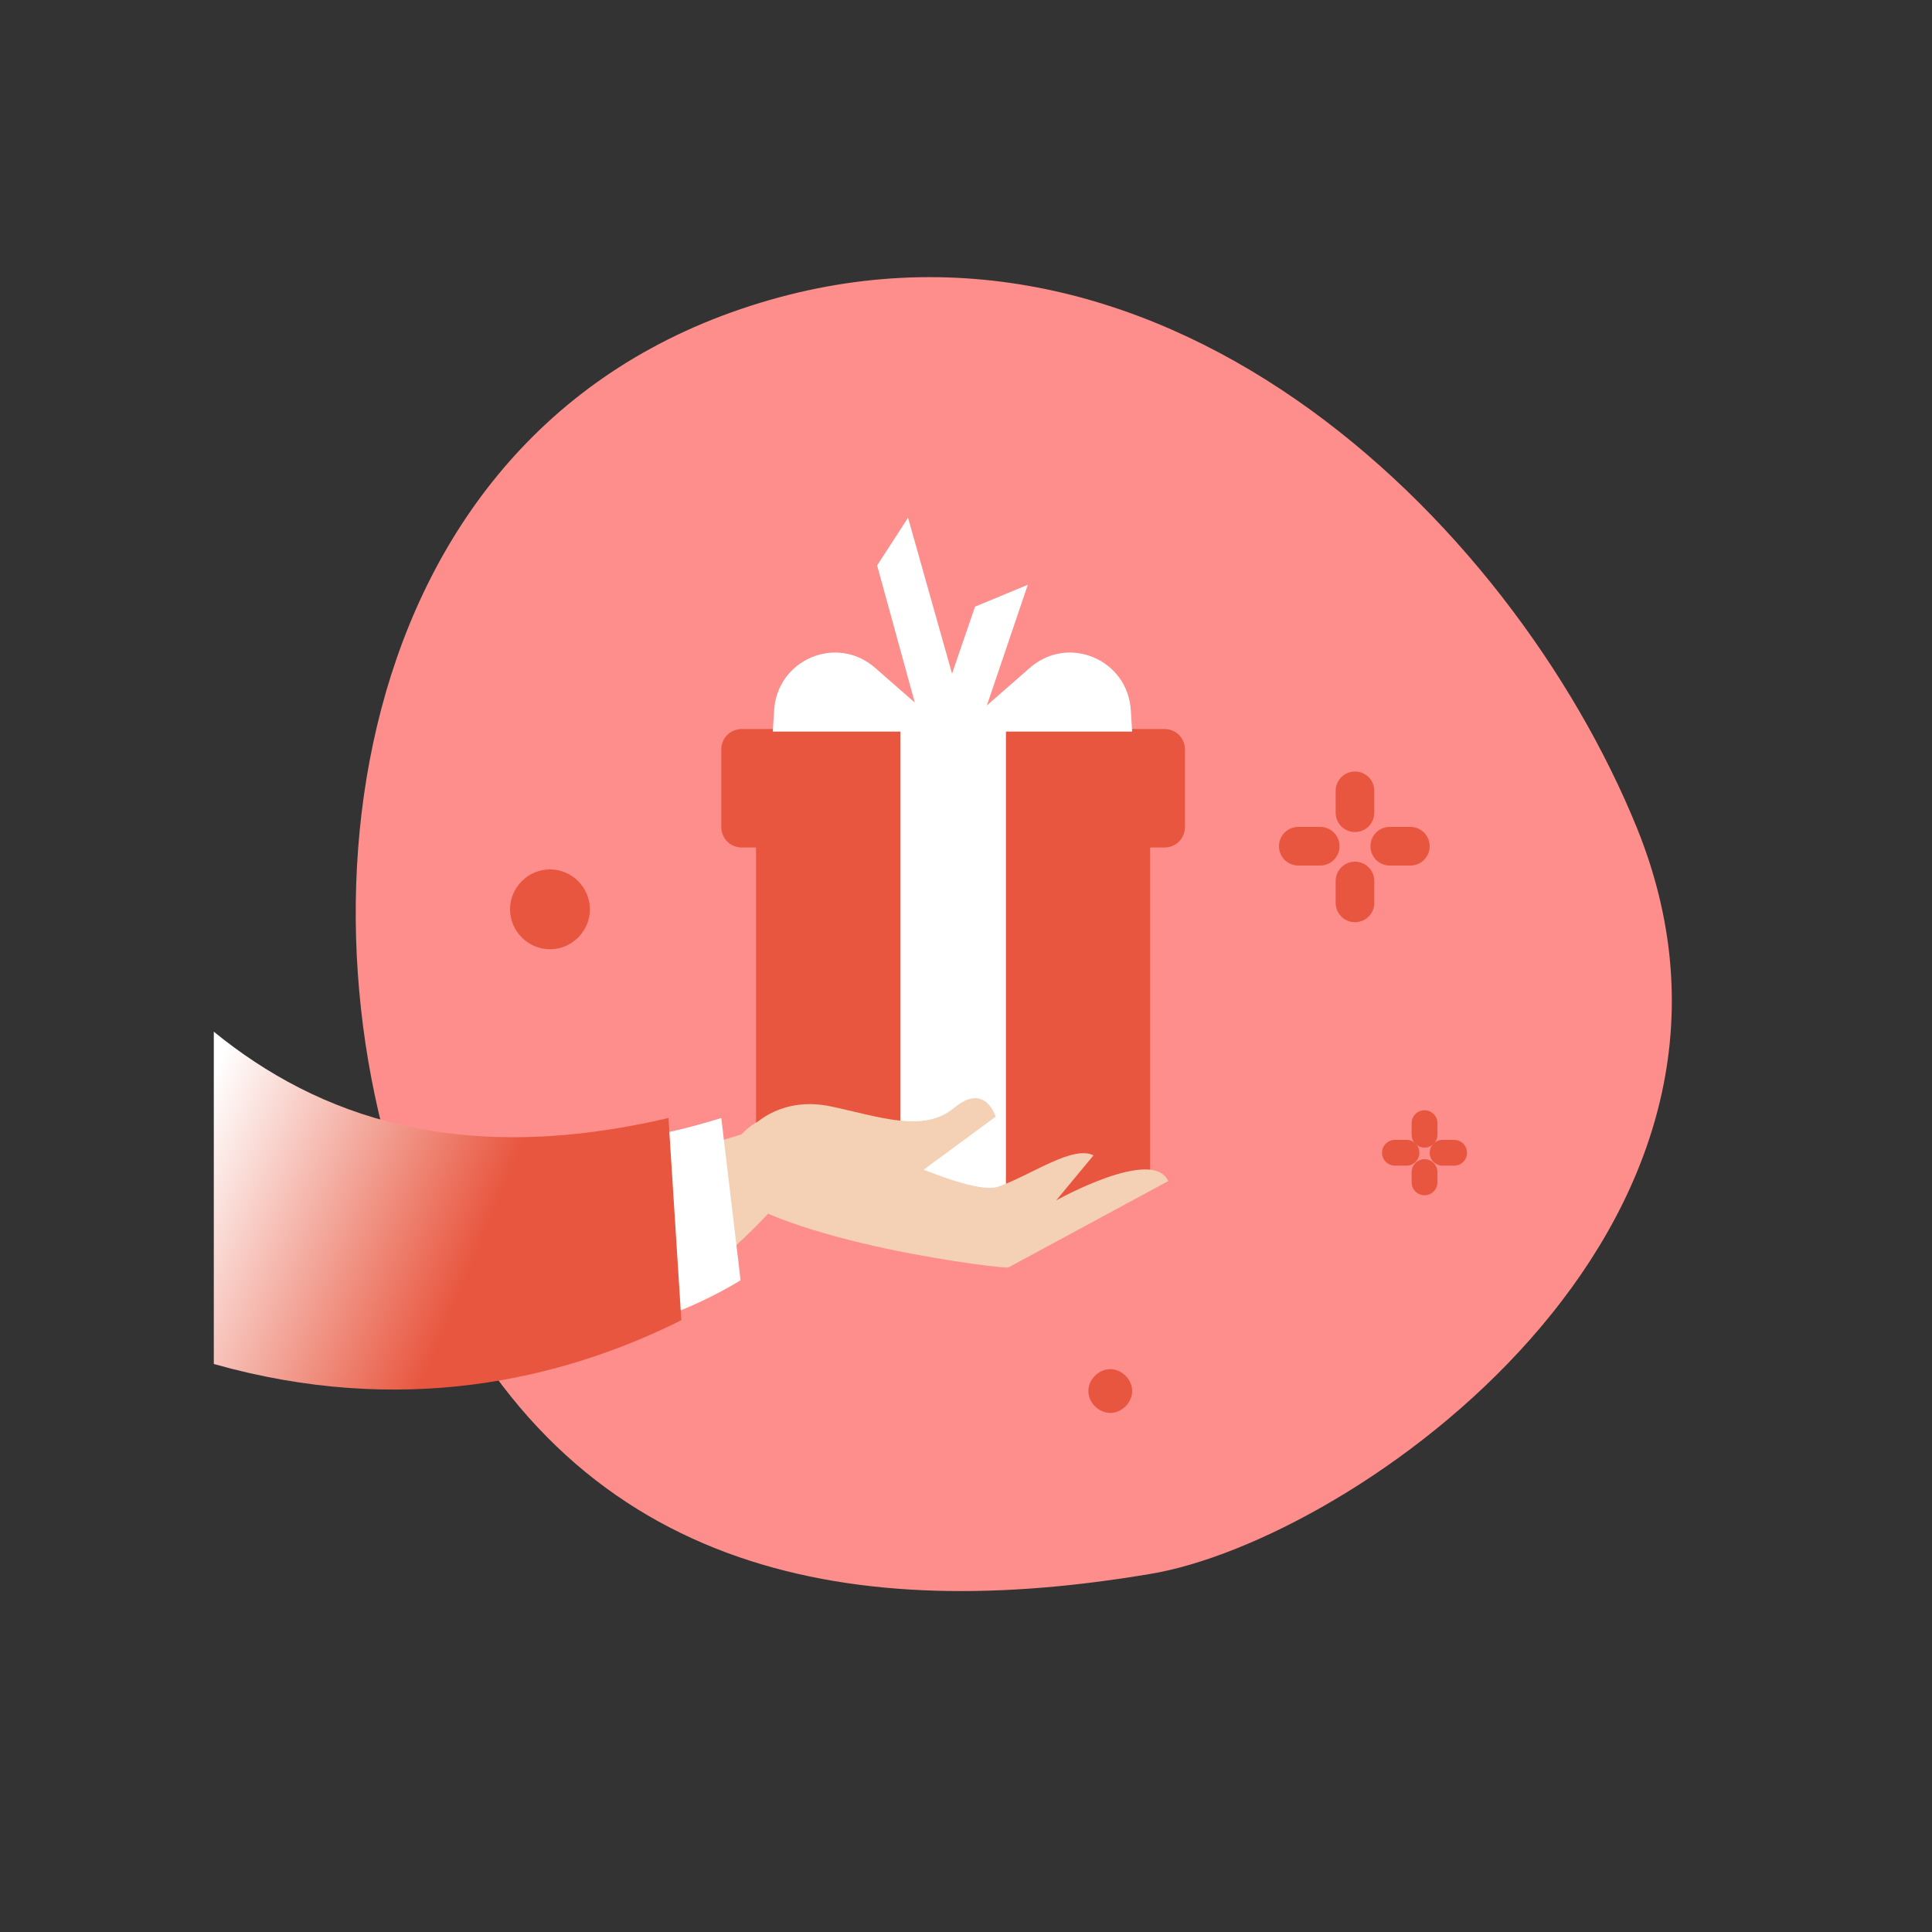 <?xml version="1.0" encoding="utf-8"?>
<!-- Generator: Adobe Illustrator 24.2.3, SVG Export Plug-In . SVG Version: 6.00 Build 0)  -->
<svg version="1.1" id="Layer_1" xmlns="http://www.w3.org/2000/svg" xmlns:xlink="http://www.w3.org/1999/xlink" x="0px" y="0px"
	 viewBox="0 0 150 150" style="enable-background:new 0 0 150 150;" xml:space="preserve">
<rect x="0" y="0" width="150" height="150" fill="#333333" stroke="none"/>
<style type="text/css">
	.st0{fill-rule:evenodd;clip-rule:evenodd;fill:#FD8E8C;}
	.st1{fill:none;stroke:#E8563F;stroke-width:3;stroke-linecap:round;stroke-linejoin:round;stroke-miterlimit:10;}
	.st2{fill:none;stroke:#E8563F;stroke-width:2;stroke-linecap:round;stroke-linejoin:round;stroke-miterlimit:10;}
	.st3{fill:#E8563F;}
	.st4{fill-rule:evenodd;clip-rule:evenodd;fill:#FFFFFF;}
	.st5{fill:#FFFFFF;}
	.st6{fill:#F4D0B5;}
	.st7{fill:url(#SVGID_1_);}
</style>
<path class="st0" d="M89.3,122.2C66.8,126,45,122.7,33.6,98.6S25.5,34.9,57.5,24s59.8,16.2,69.6,40.3
	C139.7,95.5,105,119.6,89.3,122.2z"/>
<path class="st1" d="M100.8,65.7h1.7"/>
<path class="st1" d="M107.9,65.7h1.6"/>
<path class="st1" d="M105.2,61.4v1.7"/>
<path class="st1" d="M105.2,68.4v1.7"/>
<path class="st2" d="M108.3,89.5h0.9"/>
<path class="st2" d="M112,89.5h0.9"/>
<path class="st2" d="M110.6,87.2v0.9"/>
<path class="st2" d="M110.6,91v0.8"/>
<path class="st3" d="M42.7,73.7c1.7,0,3.1-1.4,3.1-3.1s-1.4-3.1-3.1-3.1s-3.1,1.4-3.1,3.1C39.6,72.3,41,73.7,42.7,73.7z"/>
<path class="st3" d="M86.2,109.7c0.9,0,1.7-0.8,1.7-1.7s-0.8-1.7-1.7-1.7c-0.9,0-1.7,0.8-1.7,1.7S85.3,109.7,86.2,109.7z"/>
<path class="st3" d="M92,64.2v-6c0-0.9-0.7-1.6-1.6-1.6H57.6c-0.9,0-1.6,0.7-1.6,1.6v6c0,0.9,0.7,1.6,1.6,1.6h32.8
	C91.3,65.8,92,65.1,92,64.2z"/>
<path class="st3" d="M58.7,65.3v26l19.5,5.5l11.1-5.5v-26H58.7z"/>
<path class="st4" d="M60,56.8l0.1-1.6c0.2-4,4.9-6,7.9-3.3l5.6,4.9C73.6,56.8,60,56.8,60,56.8z"/>
<path class="st4" d="M87.9,56.8l-0.1-1.6c-0.2-4-4.9-6-7.9-3.3l-5.6,4.9C74.3,56.8,87.9,56.8,87.9,56.8z"/>
<path class="st4" d="M74.1,62.2l-3.2-1.1l4.8-14l4.1-1.7L74.1,62.2z"/>
<path class="st4" d="M75.3,57.2L72,58.1l-3.9-14.2l2.4-3.7L75.3,57.2z"/>
<path class="st5" d="M78.1,56.6h-8.2v36h8.2V56.6z"/>
<path class="st6" d="M58.6,87.3c0,0,2.1-2.2,5.9-1.4c3.8,0.8,7.2,2.1,9.6,0.1s3.2,0.7,3.2,0.7L70.1,92L58.6,87.3z"/>
<path class="st6" d="M55.6,91.8c0,0,1.5-5.9,5.7-5s13.8,6.3,16.3,5.3c2.5-0.9,5.7-3.2,7.3-2.4L82,93.2c0,0,7.5-4.2,8.7-1.5
	l-12.4,6.7C78.4,98.6,60.4,96.5,55.6,91.8z"/>
<path class="st6" d="M57.8,88c-2.2,0.7-4.4,1.3-6.4,1.8v11.4c6-4,9.4-8.3,9.4-8.3L57.8,88z"/>
<path class="st5" d="M51.4,102.3c2.2-0.8,4.3-1.8,6.1-2.9L56,86.8c-1.6,0.5-3.1,0.9-4.6,1.2V102.3z"/>
<linearGradient id="SVGID_1_" gradientUnits="userSpaceOnUse" x1="1.723" y1="-570.777" x2="52.276" y2="-591.872" gradientTransform="matrix(1 0 0 -1 0 -488)">
	<stop  offset="0.256" style="stop-color:#FFFFFF"/>
	<stop  offset="0.697" style="stop-color:#E8563F"/>
</linearGradient>
<path class="st7" d="M51.9,86.8c-16.2,3.8-27.2-0.1-35.3-6.7v25.8c14.5,4.1,26.9,1.3,36.3-3.4L51.9,86.8z"/>
</svg>
